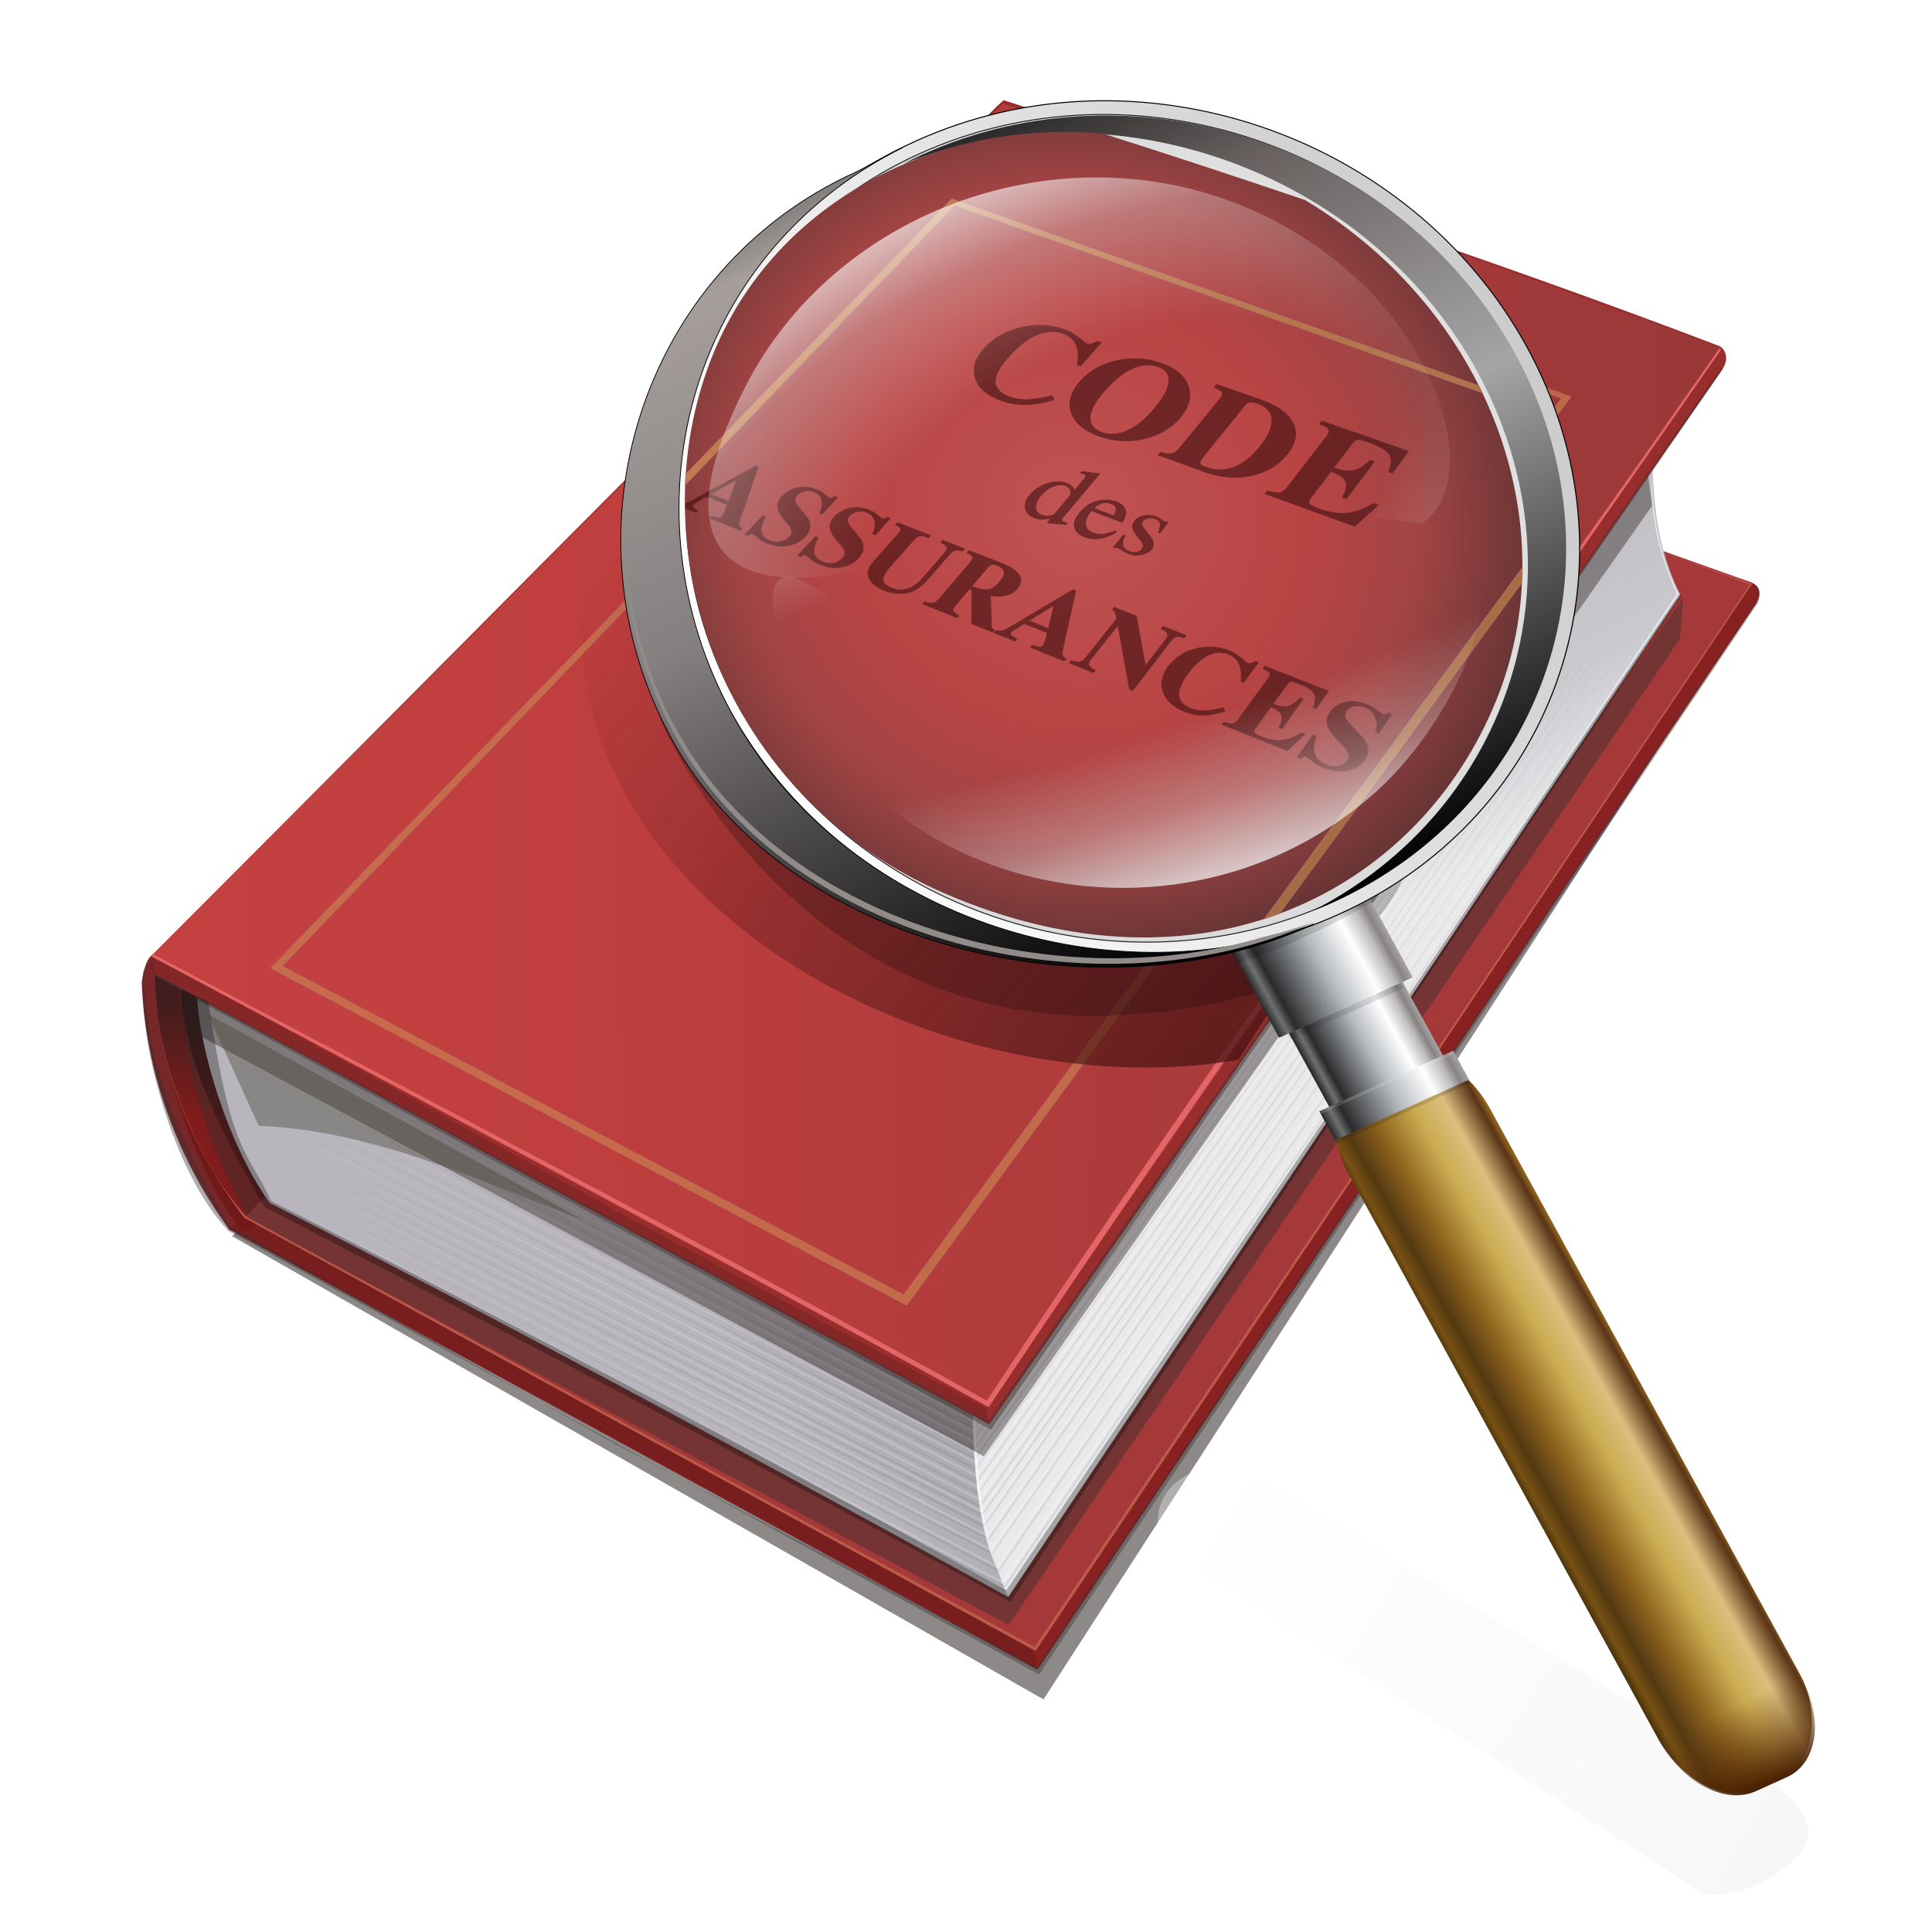 <svg xmlns:dc="http://purl.org/dc/elements/1.1/" xmlns:cc="http://creativecommons.org/ns#" xmlns:rdf="http://www.w3.org/1999/02/22-rdf-syntax-ns#" xmlns:svg="http://www.w3.org/2000/svg" xmlns="http://www.w3.org/2000/svg" xmlns:xlink="http://www.w3.org/1999/xlink" xmlns:sodipodi="http://sodipodi.sourceforge.net/DTD/sodipodi-0.dtd" xmlns:inkscape="http://www.inkscape.org/namespaces/inkscape" width="1400" height="1400" id="svg32794" inkscape:version="0.48.4 r9939" sodipodi:docname="Livre code des assurances a la loupe.svg"><title id="title4911">Code des assurances à la loupe</title><defs id="defs3"><linearGradient inkscape:collect="always" id="linearGradient5155"><stop style="stop-color:#4c1414;stop-opacity:1;" offset="0" id="stop5157"></stop><stop style="stop-color:#4c1414;stop-opacity:0;" offset="1" id="stop5159"></stop></linearGradient><linearGradient id="linearGradient5123"><stop style="stop-color:#c27c4e;stop-opacity:1;" offset="0" id="stop5125"></stop><stop style="stop-color:#a56b45;stop-opacity:1;" offset="1" id="stop5127"></stop></linearGradient><filter color-interpolation-filters="sRGB" inkscape:collect="always" id="filter8537"><feGaussianBlur inkscape:collect="always" stdDeviation="22.844" id="feGaussianBlur8539"></feGaussianBlur></filter><linearGradient id="linearGradient7942"><stop style="stop-color:#801c1c;stop-opacity:1;" offset="0" id="stop7944"></stop><stop style="stop-color:#431d1d;stop-opacity:1;" offset="1" id="stop7946"></stop></linearGradient><filter color-interpolation-filters="sRGB" inkscape:collect="always" id="filter7997"><feGaussianBlur inkscape:collect="always" stdDeviation="8.73" id="feGaussianBlur7999"></feGaussianBlur></filter><linearGradient id="linearGradient7857"><stop style="stop-color:#b8b6bc;stop-opacity:1;" offset="0" id="stop7859"></stop><stop style="stop-color:#a9a7ae;stop-opacity:1;" offset="1" id="stop7861"></stop></linearGradient><linearGradient id="linearGradient7865"><stop style="stop-color:#e9e9eb;stop-opacity:1;" offset="0" id="stop7867"></stop><stop id="stop7903" offset="0.5" style="stop-color:#cac9ce;stop-opacity:1;"></stop><stop style="stop-color:#c1c0c5;stop-opacity:1;" offset="1" id="stop7869"></stop></linearGradient><filter color-interpolation-filters="sRGB" inkscape:collect="always" id="filter7960"><feGaussianBlur inkscape:collect="always" stdDeviation="13.071" id="feGaussianBlur7962"></feGaussianBlur></filter><linearGradient id="linearGradient3972-0"><stop style="stop-color:#ce4646;stop-opacity:1" offset="0" id="stop3974-7"></stop><stop id="stop3980-8" offset="0.5" style="stop-color:#bf3e3e;stop-opacity:1;"></stop><stop style="stop-color:#983838;stop-opacity:1;" offset="1" id="stop3976-1"></stop></linearGradient><filter color-interpolation-filters="sRGB" inkscape:collect="always" id="filter4992-7-1" x="-0.155" width="1.309" y="-0.358" height="1.715"><feGaussianBlur inkscape:collect="always" stdDeviation="20.774" id="feGaussianBlur4994-9-0"></feGaussianBlur></filter><linearGradient id="linearGradient4892"><stop id="stop4894" offset="0" style="stop-color:#cccccc;stop-opacity:1;"></stop><stop id="stop4896" offset="1" style="stop-color:#ffffff;stop-opacity:1;"></stop></linearGradient><linearGradient id="linearGradient4650"><stop id="stop4652" offset="0" style="stop-color:#8c601d;stop-opacity:1;"></stop><stop style="stop-color:#593417;stop-opacity:1;" offset="0.039" id="stop4654"></stop><stop style="stop-color:#dcbf7f;stop-opacity:1;" offset="0.222" id="stop4656"></stop><stop style="stop-color:#caac52;stop-opacity:1;" offset="0.414" id="stop4658"></stop><stop style="stop-color:#8c611c;stop-opacity:1;" offset="0.673" id="stop4660"></stop><stop id="stop4662" offset="0.836" style="stop-color:#5c3e14;stop-opacity:1;"></stop><stop style="stop-color:#543910;stop-opacity:1;" offset="0.858" id="stop4664"></stop><stop id="stop4666" offset="0.95" style="stop-color:#785114;stop-opacity:1;"></stop><stop id="stop4668" offset="1" style="stop-color:#4c340c;stop-opacity:1;"></stop></linearGradient><linearGradient id="linearGradient65022"><stop id="stop65024" offset="0" style="stop-color:#262626;stop-opacity:1;"></stop><stop style="stop-color:#6e7072;stop-opacity:1;" offset="0.07" id="stop8218"></stop><stop id="stop8220" offset="0.138" style="stop-color:#292a2b;stop-opacity:1;"></stop><stop style="stop-color:#b6bbbe;stop-opacity:1;" offset="0.5" id="stop65030"></stop><stop id="stop65032" offset="0.75" style="stop-color:#ffffff;stop-opacity:1;"></stop><stop style="stop-color:#bdbbbb;stop-opacity:1;" offset="0.875" id="stop11151"></stop><stop id="stop11153" offset="0.938" style="stop-color:#878383;stop-opacity:1;"></stop><stop id="stop65026" offset="1" style="stop-color:#a8a5a5;stop-opacity:1;"></stop></linearGradient><linearGradient id="linearGradient4670"><stop id="stop4672" offset="0" style="stop-color:#451d00;stop-opacity:1;"></stop><stop id="stop4674" offset="1" style="stop-color:#6c3f13;stop-opacity:0;"></stop></linearGradient><linearGradient id="linearGradient57200"><stop id="stop57202" offset="0" style="stop-color:#cccccc;stop-opacity:1;"></stop><stop id="stop57204" offset="1" style="stop-color:#ffffff;stop-opacity:1;"></stop></linearGradient><linearGradient id="linearGradient60126"><stop id="stop60128" offset="0" style="stop-color:#ffffff;stop-opacity:1;"></stop><stop style="stop-color:#f8f8f9;stop-opacity:1;" offset="0.5" id="stop8931"></stop><stop id="stop60130" offset="1" style="stop-color:#dadada;stop-opacity:1;"></stop></linearGradient><linearGradient id="linearGradient8072"><stop style="stop-color:#292929;stop-opacity:1;" offset="0" id="stop8074"></stop><stop id="stop8080" offset="0.163" style="stop-color:#686160;stop-opacity:1;"></stop><stop id="stop8076" offset="0.502" style="stop-color:#a5a5a5;stop-opacity:1;"></stop><stop style="stop-color:#000000;stop-opacity:1;" offset="1" id="stop8078"></stop></linearGradient><linearGradient id="linearGradient63070"><stop id="stop63072" offset="0" style="stop-color:#292929;stop-opacity:1;"></stop><stop style="stop-color:#a59e9b;stop-opacity:1;" offset="0.169" id="stop63078"></stop><stop id="stop9445" offset="0.485" style="stop-color:#84807f;stop-opacity:1;"></stop><stop id="stop63074" offset="1" style="stop-color:#000000;stop-opacity:1;"></stop></linearGradient><linearGradient id="linearGradient11075"><stop style="stop-color:#ffffff;stop-opacity:0;" offset="0" id="stop11077"></stop><stop id="stop11079" offset="0.289" style="stop-color:#ffffff;stop-opacity:0;"></stop><stop id="stop11081" offset="0.5" style="stop-color:#ffffff;stop-opacity:0.276;"></stop><stop style="stop-color:#fafeff;stop-opacity:0.847;" offset="0.75" id="stop11083"></stop><stop style="stop-color:#ffffff;stop-opacity:1" offset="1" id="stop11085"></stop></linearGradient><linearGradient id="linearGradient58180"><stop id="stop58182" offset="0" style="stop-color:#ffffff;stop-opacity:0;"></stop><stop style="stop-color:#ffffff;stop-opacity:0;" offset="0.289" id="stop73845"></stop><stop style="stop-color:#ffffff;stop-opacity:0.276;" offset="0.5" id="stop72872"></stop><stop id="stop72874" offset="0.75" style="stop-color:#ffffff;stop-opacity:1"></stop><stop id="stop58184" offset="1" style="stop-color:#ffffff;stop-opacity:1"></stop></linearGradient><linearGradient id="linearGradient3972-0-1"><stop style="stop-color:#c05454;stop-opacity:1" offset="0" id="stop3974-7-3"></stop><stop id="stop3980-8-8" offset="0.5" style="stop-color:#b94444;stop-opacity:1"></stop><stop style="stop-color:#a24444;stop-opacity:1;" offset="0.75" id="stop3939"></stop><stop style="stop-color:#6a3535;stop-opacity:1;" offset="1" id="stop3976-1-4"></stop></linearGradient><filter inkscape:collect="always" id="filter5151" color-interpolation-filters="sRGB"><feGaussianBlur inkscape:collect="always" stdDeviation="13.751" id="feGaussianBlur5153"></feGaussianBlur></filter><linearGradient inkscape:collect="always" xlink:href="#linearGradient7942" id="linearGradient5253" gradientUnits="userSpaceOnUse" gradientTransform="matrix(0.993,-0.116,0.116,0.993,253.506,-151.193)" x1="-911.899" y1="-278.294" x2="-917.285" y2="-351.152"></linearGradient><linearGradient inkscape:collect="always" xlink:href="#linearGradient7857" id="linearGradient5255" gradientUnits="userSpaceOnUse" gradientTransform="matrix(0.993,-0.116,0.116,0.993,253.506,-151.193)" x1="-439.636" y1="-77.001" x2="-376.707" y2="-145.673"></linearGradient><linearGradient inkscape:collect="always" xlink:href="#linearGradient7865" id="linearGradient5257" gradientUnits="userSpaceOnUse" gradientTransform="matrix(0.993,-0.116,0.116,0.993,253.506,-151.193)" x1="75.799" y1="-664.459" x2="-22.333" y2="-800.134"></linearGradient><linearGradient inkscape:collect="always" xlink:href="#linearGradient3972-0" id="linearGradient5259" gradientUnits="userSpaceOnUse" gradientTransform="matrix(0.993,-0.116,0.116,0.993,253.506,-151.193)" x1="-1491.868" y1="-714.316" x2="88.146" y2="-911.223"></linearGradient><linearGradient inkscape:collect="always" xlink:href="#linearGradient4892" id="linearGradient5261" gradientUnits="userSpaceOnUse" gradientTransform="matrix(1.667,-0.333,0.276,1.382,1538.501,511.227)" x1="1096.917" y1="607.232" x2="456.577" y2="276.102"></linearGradient><linearGradient inkscape:collect="always" xlink:href="#linearGradient5155" id="linearGradient5263" gradientUnits="userSpaceOnUse" x1="866.404" y1="556.333" x2="414.658" y2="187.978"></linearGradient><linearGradient inkscape:collect="always" xlink:href="#linearGradient4650" id="linearGradient5265" gradientUnits="userSpaceOnUse" gradientTransform="translate(0,-0.089)" x1="760.445" y1="301.385" x2="760.745" y2="348.731"></linearGradient><linearGradient inkscape:collect="always" xlink:href="#linearGradient65022" id="linearGradient5267" gradientUnits="userSpaceOnUse" gradientTransform="matrix(0.752,0,0,0.752,478.6,107.04)" x1="191.601" y1="314.782" x2="191.601" y2="264.754"></linearGradient><linearGradient inkscape:collect="always" xlink:href="#linearGradient65022" id="linearGradient5269" gradientUnits="userSpaceOnUse" gradientTransform="matrix(0.938,0,0,0.876,415.099,71.212)" x1="191.37" y1="315.086" x2="191.37" y2="264.297"></linearGradient><linearGradient inkscape:collect="always" xlink:href="#linearGradient65022" id="linearGradient5271" gradientUnits="userSpaceOnUse" gradientTransform="matrix(0.304,0,0,0.878,581.846,70.541)" x1="191.37" y1="315.086" x2="191.37" y2="264.297"></linearGradient><linearGradient inkscape:collect="always" xlink:href="#linearGradient4670" id="linearGradient5273" gradientUnits="userSpaceOnUse" gradientTransform="translate(0,0.082)" x1="876.294" y1="324.888" x2="849.697" y2="324.888"></linearGradient><linearGradient inkscape:collect="always" xlink:href="#linearGradient57200" id="linearGradient5275" gradientUnits="userSpaceOnUse" x1="485.422" y1="235.064" x2="485.422" y2="491.882"></linearGradient><radialGradient inkscape:collect="always" xlink:href="#linearGradient60126" id="radialGradient5277" gradientUnits="userSpaceOnUse" cx="485.422" cy="363.473" fx="485.422" fy="363.473" r="128.559"></radialGradient><linearGradient inkscape:collect="always" xlink:href="#linearGradient8072" id="linearGradient5279" gradientUnits="userSpaceOnUse" gradientTransform="matrix(1.678,2.083,-2.197,1.509,2137.319,-1448.769)" x1="323.042" y1="252.337" x2="579.855" y2="252.337"></linearGradient><linearGradient inkscape:collect="always" xlink:href="#linearGradient63070" id="linearGradient5281" gradientUnits="userSpaceOnUse" gradientTransform="matrix(1.678,2.083,-2.197,1.509,2137.319,-1448.769)" x1="284.605" y1="369.981" x2="577.537" y2="361.688"></linearGradient><radialGradient inkscape:collect="always" xlink:href="#linearGradient3972-0-1" id="radialGradient5283" gradientUnits="userSpaceOnUse" gradientTransform="matrix(1.036,0.364,-0.342,0.973,124.444,341.719)" cx="-839.934" cy="193.588" fx="-839.934" fy="193.588" r="289.029"></radialGradient><linearGradient inkscape:collect="always" xlink:href="#linearGradient5123" id="linearGradient5285" gradientUnits="userSpaceOnUse" x1="-972.54" y1="75.146" x2="-640.775" y2="473.146"></linearGradient><radialGradient inkscape:collect="always" xlink:href="#linearGradient11075" id="radialGradient5287" gradientUnits="userSpaceOnUse" gradientTransform="matrix(13.2,-6.426,0.752,2.634,-3800.27,1965.758)" cx="433.174" cy="335.339" fx="433.174" fy="335.339" r="114.809"></radialGradient><radialGradient inkscape:collect="always" xlink:href="#linearGradient58180" id="radialGradient5289" gradientUnits="userSpaceOnUse" gradientTransform="matrix(5.925,-3.177,1.422,3.596,-905.505,228.748)" cx="448.864" cy="316.129" fx="448.864" fy="316.129" r="114.809"></radialGradient></defs><g inkscape:label="Layer 1" inkscape:groupmode="layer" id="layer1" transform="translate(953.552,44.146)"><g id="g8756" transform="translate(-18.727,1164.153)"><g id="g8725"><rect style="color:#000000;fill:#ffffff;fill-opacity:1;fill-rule:nonzero;stroke:none;stroke-width:0.645;marker:none;visibility:visible;display:inline;overflow:visible;enable-background:accumulate" id="rect5163" width="1400" height="1400" x="-934.825" y="-1208.299"></rect><g id="g5202" transform="matrix(1.05,0,0,1.05,-48.254,53.383)"><g transform="matrix(0.971,0.241,-0.241,0.971,-114.459,45.586)" id="g10558"><path transform="translate(-4.0000001e-6,2.4e-5)" sodipodi:nodetypes="cccc" inkscape:connector-curvature="0" id="rect3214-7-5-1-1-4-7-4-5" d="m -647.56,-245.111 410.118,-706.349 c 173.587,7.795 330.348,5.029 504.315,24.164 L -27.373,-69.813" style="color:#000000;fill:#241c1c;fill-opacity:0.518;fill-rule:nonzero;stroke:none;stroke-width:1.037;marker:none;visibility:visible;display:inline;overflow:visible;filter:url(#filter8537);enable-background:accumulate"></path><g id="g10532"><path style="color:#000000;fill:#882222;fill-opacity:1;fill-rule:nonzero;stroke:none;stroke-width:0.297;marker:none;visibility:visible;display:inline;overflow:visible;enable-background:accumulate" d="M -36.302,-88.633 -650.927,-249.141 l -4.767,-7.709 410.221,-714.818 507.494,36.596 c 4.935,1.41 7.414,5.104 5.873,12.54 l -304.195,833.899 0,0" id="rect3214-7-5-1-1-4-9" inkscape:connector-curvature="0" sodipodi:nodetypes="cccccccc"></path><path style="fill:#872d2d;fill-opacity:1;stroke:none" inkscape:connector-curvature="0" d="m -750.275,-400.034 c -1.152,-12.659 0.22,-18.503 3.03,-20.458 l 424.803,-690.233 63.747,133.595 -369.812,720.171 c -7.028,5.208 -14.674,-4.168 -22.457,7.463 -48.653,-40.153 -83.286,-95.33 -99.31,-150.537 z" id="path6539-4" sodipodi:nodetypes="ccccccc"></path><path style="fill:url(#linearGradient5253);fill-opacity:1;stroke:none" inkscape:connector-curvature="0" d="m -641.128,-249.418 c -40.648,-31.893 -86.168,-99.854 -101.78,-157.799 l -3.605,-13.069 431.438,-697.622 63.747,133.595 -370.333,718.793" id="path6539" sodipodi:nodetypes="cccccc"></path><path style="color:#000000;fill:#a53939;fill-opacity:1;fill-rule:nonzero;stroke:none;stroke-width:0.297;marker:none;visibility:visible;display:inline;overflow:visible;enable-background:accumulate" d="m -42.155,-101.279 -600.314,-158.05 422.89,-723.111 481.619,47.263 -304.195,833.899 0,0" id="rect3214-7-5-1-1-4" inkscape:connector-curvature="0" sodipodi:nodetypes="cccccc"></path><path transform="matrix(0.993,-0.116,0.116,0.993,89.734,-264.219)" sodipodi:nodetypes="ccccccccc" inkscape:connector-curvature="0" id="path7977" d="m -770.16,-224.177 -18.882,-4.199 c 5.598,48.936 29.21,104.014 65.277,149.141 L -169.191,131.555 204.017,-601.896 202.668,-630.641 -179.675,95.659 -702.48,-97.75 z" style="color:#000000;fill:#3a2e2e;fill-opacity:0.455;fill-rule:nonzero;stroke:none;stroke-width:1px;marker:none;visibility:visible;display:inline;overflow:visible;filter:url(#filter7997);enable-background:accumulate"></path><path style="color:#000000;fill:url(#linearGradient5255);fill-opacity:1;fill-rule:nonzero;stroke:none;marker:none;visibility:visible;display:inline;overflow:visible;enable-background:accumulate" inkscape:connector-curvature="0" d="m -127.77,-277.639 -588.564,-150.172 c 0.294,39.211 46.157,118.727 88.534,154.249 186.118,42.928 372.899,91.509 559.792,141.045 z" id="path6537" sodipodi:nodetypes="ccccc"></path><path style="fill:url(#linearGradient5257);fill-opacity:1;stroke:none" inkscape:connector-curvature="0" d="m 164.185,-1042.911 -291.955,765.272 c 11.349,52.735 22.473,95.427 59.762,145.122 L 215.596,-914.913 c -32.066,-37.255 -40.71,-83 -51.411,-127.998 z" id="path6543" sodipodi:nodetypes="ccccc"></path><path inkscape:connector-curvature="0" style="color:#000000;fill:#ffffff;fill-opacity:0.173;fill-rule:nonzero;stroke:none;stroke-width:1.037;marker:none;visibility:visible;display:inline;overflow:visible;enable-background:accumulate" d="m -691.318,-386.637 571.491,143.46 295.66,-744.335 -296.076,742.51 z m 1.466,6.948 571.846,143.419 295.344,-745.229 -295.925,743.031 z m 2.587,8.572 571.22,141.607 294.873,-746.94 -295.519,744.962 z m 6.759,10.157 566.349,137.624 294.74,-747.585 -295.49,745.978 z m 8.624,10.689 559.721,133.996 295.069,-748.612 -295.311,746.735 z m 3.509,8.626 559.396,134.248 293.776,-751.967 -294.678,749.839 z m 4.735,8.453 557.624,133.704 294.069,-754.837 -295.03,752.204 z m 5.502,8.592 555.255,132.665 293.846,-755.98 -294.634,754.045 z m 3.114,7.55 555.49,132.368 293.435,-758.719 -294.291,756.972 z m 2.882,6.759 555.907,132.858 292.779,-760.979 -293.769,759.126 z m 7.632,8.356 553.096,132.913 290.855,-764.614 -292.265,762.349 z m 5.617,8.08 552.366,133.651 290.761,-766.514 -292.108,764.527 z m 4.371,6.616 555.318,137.453 287.141,-769.878 -289.277,767.667 z m 6.541,9.904 554.61,137.486 282.671,-771.134 -284.328,768.675 z" id="path3597-9-4-1-0-4" sodipodi:nodetypes="cccccccccccccccccccccccccccccccccccccccccccccccccccccccccccccccccccccc"></path><path inkscape:connector-curvature="0" style="color:#000000;fill:#4a4a4a;fill-opacity:0.106;fill-rule:nonzero;stroke:none;stroke-width:1.037;marker:none;visibility:visible;display:inline;overflow:visible;enable-background:accumulate" d="m -690.022,-382.141 571.491,143.46 295.66,-744.335 -296.076,742.51 z m 1.466,6.948 571.846,143.419 295.344,-745.229 -295.925,743.031 z m 2.587,8.572 571.22,141.607 294.874,-746.94 -295.519,744.962 z m 6.759,10.157 566.349,137.624 294.74,-747.585 -295.49,745.978 z m 23.267,12.832 545.078,131.853 295.069,-748.612 -295.311,746.735 z m -11.134,6.483 559.292,133.361 293.88,-751.08 -294.678,749.839 z m 4.735,8.453 557.124,132.505 294.57,-753.638 -295.03,752.204 z m 5.502,8.592 555.255,132.665 293.846,-755.98 -294.634,754.045 z m 3.114,7.55 554.927,130.636 293.997,-756.987 -294.854,755.24 z m 2.882,6.76 555.146,130.97 293.539,-759.091 -294.217,756.842 z m 7.632,8.356 553.118,130.033 290.832,-761.734 -291.962,760.335 z m 5.617,8.08 552.075,131.168 291.052,-764.031 -291.805,762.514 z m 4.371,6.616 554.87,135.168 287.589,-767.593 -288.598,765.789 z m 6.541,9.904 555.185,134.722 282.096,-768.37 -283.294,766.756 z" id="path3597-9-4-1-0-4-8" sodipodi:nodetypes="cccccccccccccccccccccccccccccccccccccccccccccccccccccccccccccccccccccc"></path><path sodipodi:nodetypes="cccc" inkscape:connector-curvature="0" id="path7884" d="m -121.459,-253.633 c 12.086,47.877 28.31,90.278 53.56,120.729 -16.674,-24.078 -31.509,-31.758 -55.324,-119.505 z" style="color:#000000;fill:#ffffff;fill-opacity:0.718;fill-rule:nonzero;stroke:none;stroke-width:1.037;marker:none;visibility:visible;display:inline;overflow:visible;enable-background:accumulate"></path><path transform="matrix(0.993,-0.116,0.116,0.993,89.734,-264.219)" sodipodi:nodetypes="ccccccc" inkscape:connector-curvature="0" id="path7950" d="m -783.148,-255.183 c -11.952,23.978 -7.037,33.398 9.8,54.758 L -201.004,18.416 173.445,-690.745 161.303,-735.031 -222.269,-58.602 z" style="fill:#3a2e2e;fill-opacity:0.455;stroke:none;filter:url(#filter7960)"></path><path style="color:#000000;fill:#972d2d;fill-opacity:1;fill-rule:nonzero;stroke:none;stroke-width:0.297;marker:none;visibility:visible;display:inline;overflow:visible;enable-background:accumulate" d="m -109.291,-244.833 -633.616,-162.384 -4.29,-13.482 424.011,-708.125 3.421,-5.036 c 173.214,12.005 346.486,24.5 520.787,45.783 6.175,2.929 6.994,9.063 5.362,14.333 l -315.675,828.911 0,0" id="rect3214-7-5-1-1-4-7" inkscape:connector-curvature="0" sodipodi:nodetypes="ccccccccc"></path><path sodipodi:nodetypes="cccccccccc" inkscape:connector-curvature="0" id="path7917" d="m -747.093,-419.704 c 210.629,56.09 420.784,113.23 633.587,164.503 l 3.345,9.016 -633.455,-161.213 c 34.244,97.358 67.353,116.97 101.627,146.854 l 600.159,156.979 5.216,14.136 -614.793,-160.349 c -48.81,-47.975 -86.662,-91.254 -99.911,-158.243 z" style="color:#000000;fill:#270707;fill-opacity:0.153;fill-rule:nonzero;stroke:none;stroke-width:1px;marker:none;visibility:visible;display:inline;overflow:visible;enable-background:accumulate"></path><path style="color:#000000;fill:url(#linearGradient5259);fill-opacity:1;fill-rule:nonzero;stroke:none;stroke-width:1.037;marker:none;visibility:visible;display:inline;overflow:visible;enable-background:accumulate" d="m -113.875,-258.248 -634.473,-161.013 428.689,-712.063 c 173.587,7.795 347.491,25.029 521.458,44.164 l -315.675,828.911 0,0" id="rect3214-7-5-1-1-4-7-4" inkscape:connector-curvature="0" sodipodi:nodetypes="cccccc"></path><path d="m -297.329,-1069.205 c 0,0 406.666,39.541 406.666,39.541 0,0 -293.74,718.785 -293.74,718.785 0,0 -481.86,-120.105 -481.86,-120.105 0,0 368.935,-638.221 368.935,-638.221 0,0 0,0 0,0 m 2.525,3.267 c 0,0 -364.026,631.66 -364.026,631.66 0,0 470.612,116.756 470.612,116.756 0,0 291.361,-709.472 291.361,-709.472 0,0 -397.947,-38.944 -397.947,-38.944 0,0 0,0 0,0" style="color:#000000;fill:#ca8050;fill-opacity:0.682;fill-rule:nonzero;stroke:#ae7070;stroke-width:0.33;stroke-linecap:butt;stroke-linejoin:miter;stroke-miterlimit:4;stroke-opacity:1;stroke-dasharray:none;stroke-dashoffset:0;marker:none;visibility:visible;display:inline;overflow:visible;enable-background:accumulate" id="rect4118-6" inkscape:connector-curvature="0"></path><path sodipodi:nodetypes="ccccccc" inkscape:connector-curvature="0" id="path7723" d="m -747.074,-420.746 c 210.62,52.585 421.03,103.377 632.163,160.343 97.111,-275.538 210.248,-551.349 315.882,-827.033 l 0.917,1.69 c -105.156,276.5 -215.244,553.579 -314.527,829.391 -215.098,-58.085 -424.455,-109.427 -635.42,-162.649 z" style="color:#000000;fill:#e36565;fill-opacity:1;fill-rule:nonzero;stroke:none;stroke-width:1px;marker:none;visibility:visible;display:inline;overflow:visible;enable-background:accumulate"></path><path sodipodi:nodetypes="ccccccc" inkscape:connector-curvature="0" id="path7723-1" d="m -743.088,-407.983 632.362,160.955 315.882,-827.033 0.917,1.69 -313.296,830.685 -634.865,-163.898 z" style="color:#000000;fill:#363030;fill-opacity:0.4;fill-rule:nonzero;stroke:none;stroke-width:1px;marker:none;visibility:visible;display:inline;overflow:visible;enable-background:accumulate"></path><path sodipodi:nodetypes="ccccccccc" inkscape:connector-curvature="0" id="path7813" d="m -65.732,-129.598 c -188.727,-49.697 -376.993,-95.464 -565.171,-140.483 -35.317,-37.135 -78.917,-82.843 -91.399,-132.086 l 19.961,4.171 c 40.517,98.794 50.442,92.27 75.173,122.9 185.62,43.186 371.23,87.632 556.792,138.414 l 285.28,-778.943 1.844,0.547 z" style="opacity:0.292;color:#000000;fill:#000000;fill-opacity:1;fill-rule:nonzero;stroke:none;stroke-width:1.037;marker:none;visibility:visible;display:inline;overflow:visible;enable-background:accumulate"></path><path sodipodi:nodetypes="ccccccccc" inkscape:connector-curvature="0" id="path7723-0" d="m -42,-103.538 302.35,-830.134 -61.591,-6.716 62.77,6.038 -302.185,833.444 -602.074,-158.725 c -65.798,-53.827 -90.193,-111.26 -98.809,-143.666 12.591,49.586 54.195,110.643 100.132,142.816 z" style="color:#000000;fill:#bc5a48;fill-opacity:1;fill-rule:nonzero;stroke:none;stroke-width:1px;marker:none;visibility:visible;display:inline;overflow:visible;enable-background:accumulate"></path><path sodipodi:nodetypes="cccccccccc" inkscape:connector-curvature="0" id="path7723-1-1" d="m -651.201,-251.803 285.56,79.768 328.209,81.626 L 267.663,-923.781 c 1.15,-6.188 -1.109,-9.439 -5.183,-11.125 6.094,1.661 7.066,6.615 6.1,12.815 L -34.544,-85.713 -650.744,-247.901 c -49.296,-31.463 -93.326,-115.374 -100.233,-160.714 14.64,50.114 35.021,90.81 99.776,156.812 z" style="color:#000000;fill:#363030;fill-opacity:0.4;fill-rule:nonzero;stroke:none;stroke-width:1px;marker:none;visibility:visible;display:inline;overflow:visible;enable-background:accumulate"></path><path sodipodi:nodetypes="ccccc" inkscape:connector-curvature="0" id="path8012" d="m 176.069,-991.564 c 7.552,29.034 20.238,55.975 38.065,76.266 l -89.356,242.406 88.292,-242.281 c -19.03,-23.747 -31.269,-48.928 -37,-76.391 z" style="color:#000000;fill:#ffffff;fill-opacity:0.718;fill-rule:nonzero;stroke:none;stroke-width:1.037;marker:none;visibility:visible;display:inline;overflow:visible;enable-background:accumulate"></path><path sodipodi:nodetypes="cccc" transform="translate(-686.771,246.506)" inkscape:connector-curvature="0" id="path8623" d="m 272.31,-560.639 -286.135,-75.566 52.468,66.276 c 77.889,-15.99 155.778,0.09 233.666,9.289 z" style="color:#000000;fill:#484537;fill-opacity:0.412;fill-rule:nonzero;stroke:none;stroke-width:1px;marker:none;visibility:visible;display:inline;overflow:visible;filter:url(#filter4992-7-1);enable-background:accumulate"></path></g></g><g id="g3589" transform="matrix(0.845,0.151,-0.151,0.845,-1935.922,-1139.529)"><path style="opacity:0.33;color:#000000;fill:url(#linearGradient5261);fill-opacity:1;fill-rule:nonzero;stroke:none;stroke-width:0.485;marker:none;visibility:visible;display:inline;overflow:visible;enable-background:accumulate" d="m 2928.901,909.855 c -6.517,23.554 -47.995,56.127 -75.601,52.34 L 2409.37,777.215 c -27.606,-3.788 -44.584,-25.8 -38.067,-49.353 6.516,-23.554 33.987,-39.467 61.593,-35.679 l 440.604,168.311 c 27.606,3.788 61.918,25.807 55.401,49.361 z" id="rect4096" sodipodi:nodetypes="cccsccc" inkscape:connector-curvature="0" inkscape:transform-center-x="-25.714286" inkscape:transform-center-y="-71.428571"></path><path sodipodi:nodetypes="scccss" inkscape:connector-curvature="0" id="path4074" transform="matrix(1.147,-0.204,0.204,1.147,1416.896,-298.82)" d="M 576.87,126.697 C 456.171,127.076 298.901,247.267 256.517,351.734 204.745,587.557 491.842,744.532 704.375,707.25 L 926.469,361.812 C 901.609,282.117 837.509,212.365 743.281,178.656 706.13,165.366 613.819,126.581 576.87,126.697 z" style="opacity:0.903;color:#000000;fill:url(#linearGradient5263);fill-opacity:1;fill-rule:nonzero;stroke:none;stroke-width:0.645;marker:none;visibility:visible;display:inline;overflow:visible;filter:url(#filter5151);enable-background:accumulate"></path><path style="fill:#000000;fill-opacity:0.22;stroke:none" d="m 1862.999,180.793 c 0,0 149.739,231.968 410.374,168.428 260.635,-63.54 198.63,-224.668 198.63,-224.668 z" id="path4022" inkscape:connector-curvature="0" sodipodi:nodetypes="cscc"></path><g id="g71860" transform="matrix(1.678,2.083,-2.197,1.509,2137.319,-1448.769)"><rect rx="25.999" ry="18.366" y="301.461" x="629.501" height="47.017" width="245.903" id="rect66011" style="fill:url(#linearGradient5265);fill-opacity:1;fill-rule:nonzero;stroke:none;stroke-width:0.329;marker:none;visibility:visible;display:inline;overflow:visible;enable-background:accumulate"></rect><rect y="306.21" x="609.387" height="37.635" width="26.701" id="rect65034" style="fill:url(#linearGradient5267);fill-opacity:1;fill-rule:nonzero;stroke:none;stroke-width:0.226;marker:none;visibility:visible;display:inline;overflow:visible;enable-background:accumulate"></rect><rect y="302.856" x="579.39" height="44.227" width="30.566" id="rect64051" style="fill:url(#linearGradient5269);fill-opacity:1;fill-rule:nonzero;stroke:none;stroke-width:0.272;marker:none;visibility:visible;display:inline;overflow:visible;enable-background:accumulate"></rect><rect y="302.798" x="635.15" height="44.343" width="9.917" id="rect66007" style="fill:url(#linearGradient5271);fill-opacity:1;fill-rule:nonzero;stroke:none;stroke-width:0.155;marker:none;visibility:visible;display:inline;overflow:visible;enable-background:accumulate"></rect><path id="rect67967" d="m 844.161,301.454 0,47.031 5.969,0 c 14.403,0 26,-8.2 26,-18.375 l 0,-10.281 c 0,-10.175 -11.597,-18.375 -26,-18.375 l -5.969,0 z" style="fill:url(#linearGradient5273);fill-opacity:1;fill-rule:nonzero;stroke:none;stroke-width:0.329;marker:none;visibility:visible;display:inline;overflow:visible;enable-background:accumulate" inkscape:connector-curvature="0"></path></g><path style="opacity:0.136;fill:#000000;fill-opacity:1;fill-rule:nonzero;stroke:none;stroke-width:0.3;marker:none;visibility:visible;display:inline;overflow:visible;enable-background:accumulate" d="m 2344.782,279.762 97.523,-66.978 10.087,12.524 c -27.462,23.074 -58.175,45.666 -97.523,66.978 l -10.087,-12.524 z" id="rect10168" sodipodi:nodetypes="ccccc" inkscape:connector-curvature="0"></path><path sodipodi:type="arc" style="fill:url(#linearGradient5275);fill-opacity:1;fill-rule:nonzero;stroke:#000000;stroke-width:0.3;stroke-linecap:round;stroke-linejoin:miter;stroke-miterlimit:4;stroke-opacity:1;stroke-dasharray:none;stroke-dashoffset:0;marker:none;visibility:visible;display:inline;overflow:visible;enable-background:accumulate" id="path55260" sodipodi:cx="485.42197" sodipodi:cy="363.47299" sodipodi:rx="128.40936" sodipodi:ry="128.40936" d="m 613.831,363.473 c 0,70.919 -57.491,128.409 -128.409,128.409 -70.919,0 -128.409,-57.491 -128.409,-128.409 0,-70.919 57.491,-128.409 128.409,-128.409 70.919,0 128.409,57.491 128.409,128.409 z" transform="matrix(1.731,2.149,-2.261,1.553,2187.812,-1644.549)"></path><path sodipodi:type="arc" style="fill:url(#radialGradient5277);fill-opacity:1;fill-rule:nonzero;stroke:#202020;stroke-width:0.3;stroke-linecap:round;stroke-linejoin:miter;stroke-miterlimit:4;stroke-opacity:1;stroke-dasharray:none;stroke-dashoffset:0;marker:none;visibility:visible;display:inline;overflow:visible;enable-background:accumulate" id="path51372" sodipodi:cx="485.42197" sodipodi:cy="363.47299" sodipodi:rx="128.40936" sodipodi:ry="128.40936" d="m 613.831,363.473 c 0,70.919 -57.491,128.409 -128.409,128.409 -70.919,0 -128.409,-57.491 -128.409,-128.409 0,-70.919 57.491,-128.409 128.409,-128.409 70.919,0 128.409,57.491 128.409,128.409 z" transform="matrix(1.678,2.083,-2.197,1.509,2188.139,-1595.468)"></path><path style="fill:url(#linearGradient5279);fill-opacity:1;fill-rule:nonzero;stroke:none;stroke-width:0.3;marker:none;visibility:visible;display:inline;overflow:visible;enable-background:accumulate" d="m 2488.446,-229.12 c -118.936,-147.676 -341.834,-180.731 -497.554,-73.784 -4.658,3.199 -9.174,6.476 -13.606,9.85 154.807,-95.59 367.995,-60.208 483.355,83.029 115.361,143.237 89.804,340.999 -53.875,450.406 4.773,-2.949 9.609,-5.829 14.268,-9.029 155.72,-106.947 186.348,-312.797 67.412,-460.473 z" id="path52343" sodipodi:nodetypes="cscscsc" inkscape:connector-curvature="0"></path><path style="fill:url(#linearGradient5281);fill-opacity:1;fill-rule:nonzero;stroke:#000000;stroke-width:0.642;stroke-linecap:round;stroke-linejoin:miter;stroke-miterlimit:4;stroke-opacity:1;stroke-dasharray:none;stroke-dashoffset:0;marker:none;visibility:visible;display:inline;overflow:visible;enable-background:accumulate" d="m 1974.188,-305.681 c -6.603,3.914 -27.157,21.688 -33.544,26.074 -155.72,106.947 -184.955,326.174 -65.219,474.844 119.736,148.67 376.506,163.712 532.227,56.766 6.386,-4.386 -4.012,3.392 1.947,-1.322 -154.397,91.561 -375.404,58.384 -490.24,-84.201 -114.836,-142.587 -102.493,-354.905 54.829,-472.16 z" id="path54286" sodipodi:nodetypes="cssscsc" inkscape:connector-curvature="0"></path><rect style="opacity:0.136;fill:#1a1a1a;fill-opacity:1;fill-rule:nonzero;stroke:none;stroke-width:0.3;marker:none;visibility:visible;display:inline;overflow:visible;enable-background:accumulate" id="rect8222" width="100.649" height="4.811" x="1664.232" y="1647.571" transform="matrix(0.824,-0.566,0.627,0.779,0,0)"></rect><rect style="opacity:0.136;fill:#ffffff;fill-opacity:1;fill-rule:nonzero;stroke:none;stroke-width:0.3;marker:none;visibility:visible;display:inline;overflow:visible;enable-background:accumulate" id="rect9197" width="118.072" height="2.474" x="1655.595" y="1714.838" transform="matrix(0.824,-0.566,0.627,0.779,0,0)"></rect><path style="opacity:0.136;fill:#000000;fill-opacity:1;fill-rule:nonzero;stroke:none;stroke-width:0.3;marker:none;visibility:visible;display:inline;overflow:visible;enable-background:accumulate" d="m 2457.48,418.488 c 0.366,0.929 0.731,1.863 1.136,2.793 l 97.968,-67.283 c -0.848,-0.626 -1.711,-1.218 -2.569,-1.808 l -96.534,66.299 z" id="rect10173" inkscape:connector-curvature="0"></path><g transform="translate(1809.598,-186.432)" id="g4343"><path inkscape:connector-curvature="0" style="color:#000000;fill:url(#radialGradient5283);fill-opacity:1;fill-rule:nonzero;stroke:none;stroke-width:1.037;marker:none;visibility:visible;display:inline;overflow:visible;enable-background:accumulate" d="m -820.188,-39.625 c -107.809,0.413 -204.09,59.045 -242.406,154.438 -53.309,132.72 6.806,304.471 159.875,370.875 178.358,77.375 328.16,-1.311 381.469,-134.031 C -472.491,230.263 -527.357,83.025 -653.875,7.219 -700.246,-8.441 -746.685,-23.752 -793.25,-38.5 c -9.033,-0.772 -18.036,-1.159 -26.938,-1.125 z" transform="matrix(1.147,-0.204,0.204,1.147,1239.108,-276.402)" id="rect3214-7-5-1-1-4-7-4-3"></path><path inkscape:connector-curvature="0" style="color:#000000;fill:url(#linearGradient5285);fill-opacity:1;fill-rule:nonzero;stroke:#ae7070;stroke-width:0.399;stroke-linecap:butt;stroke-linejoin:miter;stroke-miterlimit:4;stroke-opacity:1;stroke-dasharray:none;stroke-dashoffset:0;marker:none;visibility:visible;display:inline;overflow:visible;enable-background:accumulate" d="m -897.625,6.531 -183.406,190.156 c -0.167,2.528 -0.308,5.059 -0.406,7.594 L -895.625,11.125 -531.281,140.312 c -0.802,-1.677 -1.633,-3.335 -2.469,-5 L -897.625,6.531 z m 394.031,254.25 L -681.562,503.375 c 3.592,-1.16 7.146,-2.381 10.656,-3.688 l 167,-228.5 c 0.16,-3.457 0.294,-6.944 0.312,-10.406 z" transform="matrix(1.147,-0.204,0.204,1.147,1239.108,-276.402)" id="rect4118-6-7"></path><path style="color:#000000;fill:#2d0707;fill-opacity:0.533;fill-rule:nonzero;stroke:#6d2727;stroke-width:0.677;stroke-linecap:butt;stroke-linejoin:miter;stroke-miterlimit:4;stroke-opacity:1;stroke-dasharray:none;stroke-dashoffset:0;marker:none;visibility:visible;display:inline;overflow:visible;enable-background:accumulate" d="m 298.934,1.916 c -4.975,0.847 -9.955,2.353 -14.937,4.471 -11.409,4.849 -20.003,11.833 -25.9,21.096 -5.94,9.331 -7.074,17.719 -3.284,25.108 3.819,7.447 11.728,12.215 23.741,14.301 8.482,1.472 17.144,0.938 25.896,-1.64 3.578,-1.046 8.808,-3.154 15.742,-6.315 l -2.006,-2.903 c -6.035,2.687 -11.867,4.754 -17.499,6.203 -5.515,1.4 -10.987,1.601 -16.431,0.662 -3.959,-0.683 -7.189,-2.045 -9.665,-4.124 -2.393,-2.061 -3.575,-4.444 -3.608,-7.117 -0.45,-5.256 2.167,-12.424 7.862,-21.495 5.881,-9.368 12.143,-16.159 18.755,-20.425 6.596,-4.256 13.301,-5.83 20.171,-4.73 10.801,1.729 16.123,9.317 15.877,22.861 l 2.776,0.462 12.832,-21.247 -3.103,-0.51 c -1.719,1.436 -3.132,2.411 -4.269,2.887 -1.137,0.477 -2.276,0.63 -3.356,0.457 -0.848,-0.136 -2.185,-0.765 -3.978,-1.842 -1.791,-1.076 -4.136,-2.232 -7.071,-3.488 -2.817,-1.301 -5.915,-2.214 -9.352,-2.762 -6.383,-1.018 -12.795,-0.998 -19.191,0.091 z m 78.409,13.236 c -4.419,0.85 -8.765,2.164 -13.079,3.962 -11.522,4.803 -20.154,11.98 -25.923,21.561 -5.813,9.653 -6.684,18.251 -2.594,25.8 4.202,7.622 12.526,12.509 25.013,14.676 12.387,2.15 24.462,0.793 36.111,-4.171 11.746,-5.006 20.358,-12.429 25.91,-22.232 5.475,-9.667 6.008,-18.271 1.636,-25.807 -4.338,-7.476 -12.512,-12.177 -24.519,-14.091 -7.666,-1.222 -15.191,-1.116 -22.555,0.301 z m 11.751,2.901 c 2.992,-0.602 6.005,-0.679 9.037,-0.194 6.476,1.037 9.966,4.468 10.487,10.321 0.524,5.885 -1.982,13.689 -7.588,23.43 -5.575,9.689 -11.674,16.834 -18.268,21.366 -6.574,4.48 -13.31,6.116 -20.134,4.937 -6.966,-1.204 -10.743,-4.673 -11.417,-10.367 -0.591,-5.65 1.937,-13.183 7.551,-22.644 5.901,-9.946 12.172,-17.217 18.859,-21.825 3.796,-2.578 7.625,-4.249 11.472,-5.022 z m 57.715,5.692 -1.4,2.482 c 3.641,0.853 5.911,1.849 6.796,2.934 0.967,1.1 0.868,2.694 -0.313,4.804 l -26.171,46.801 c -2.347,4.194 -6.924,5.728 -13.668,4.634 l -1.378,2.407 38.942,6.736 c 13.478,2.334 26.03,1.131 37.654,-3.666 11.606,-4.79 20.092,-12.271 25.427,-22.359 5.225,-9.882 5.126,-18.25 -0.198,-25.161 -5.169,-6.909 -14.764,-11.472 -28.811,-13.716 l -36.879,-5.898 z m 29.086,9.095 c 1.508,-0.365 3.489,-0.337 5.891,0.048 3.752,0.602 6.723,1.734 8.906,3.444 2.303,1.664 3.771,3.609 4.442,5.835 0.789,2.181 1.023,4.714 0.745,7.557 -0.278,2.85 -0.916,5.649 -1.941,8.39 -0.993,2.684 -2.244,5.448 -3.795,8.331 -10.251,19.057 -23.786,27.259 -40.408,24.392 -2.733,-0.471 -4.354,-1.184 -4.917,-2.136 -0.562,-0.95 -0.302,-2.483 0.877,-4.621 L 472.713,35.073 c 0.618,-1.121 1.673,-1.868 3.181,-2.233 z m 59.336,5.048 -1.319,2.539 c 4.26,0.819 6.864,1.802 7.869,2.991 1.006,1.191 0.913,2.999 -0.346,5.413 l -24.455,46.885 c -1.342,2.573 -2.993,4.193 -4.884,4.804 -1.806,0.626 -5.164,0.752 -10.062,0.412 l -1.297,2.464 75.326,13.041 15.617,-19.936 -3.839,-0.662 c -3.028,2.515 -5.842,4.561 -8.328,6.163 -2.455,1.536 -5.402,2.99 -8.899,4.351 -3.412,1.376 -7.27,2.15 -11.594,2.351 -4.235,0.215 -8.978,-0.097 -14.138,-0.987 -4.035,-0.696 -6.623,-1.546 -7.789,-2.545 -1.046,-1.049 -0.989,-2.678 0.101,-4.802 L 549.528,76.34 c 6.883,1.146 11.245,3.137 13.07,5.927 1.949,2.746 1.838,7.002 -0.29,12.88 l 3.402,0.598 16.711,-33.279 -3.356,-0.536 c -3.744,5.41 -7.651,8.941 -11.719,10.594 -4.038,1.589 -9.432,1.81 -16.191,0.619 l 11.522,-22.431 c 0.949,-1.85 2.093,-2.994 3.397,-3.405 1.388,-0.397 3.694,-0.32 6.983,0.208 10.315,1.654 16.996,3.911 19.985,6.749 3.031,2.783 3.756,7.536 2.158,14.286 l 3.178,0.532 9.69,-19.588 -72.838,-11.607 z M 93.522,153.465 51.2,187.199 c -3.623,2.91 -6.2,4.749 -7.704,5.484 -0.084,0.041 -0.176,0.079 -0.263,0.118 l 0.907,4.091 8.653,1.824 1.179,-1.734 c -2.254,-0.629 -3.774,-1.272 -4.484,-1.894 -0.657,-0.61 -0.676,-1.373 -0.055,-2.294 0.559,-0.828 2.768,-2.749 6.616,-5.822 l 2.87,-2.39 17.512,3.611 c -0.633,5.164 -1.481,8.52 -2.496,10.049 -1.017,1.531 -2.77,2.031 -5.322,1.551 -0.105,-0.019 -0.315,-0.027 -0.608,-0.033 -0.21,-0.044 -0.532,-0.102 -0.982,-0.144 -0.398,-0.03 -0.736,-0.065 -1.051,-0.132 l -1.145,1.728 25.544,5.332 1.145,-1.728 -0.184,-0.038 c -1.59,-0.332 -2.542,-1.192 -2.834,-2.578 -0.239,-1.373 0.068,-4.303 0.835,-8.831 l 6.322,-39.471 -2.133,-0.435 z m 258.884,-41.658 -0.659,1.074 c 0.468,0.035 1.082,0.132 1.856,0.272 1.549,0.279 2.453,0.649 2.692,1.186 0.239,0.537 -0.024,1.523 -0.827,2.912 l -6.093,10.548 c -1.653,-2.449 -4.016,-3.976 -7.118,-4.543 -4.756,-0.868 -9.813,0.088 -15.156,2.844 -5.323,2.715 -9.377,6.448 -12.205,11.248 -2.543,4.316 -3.205,8.117 -1.936,11.402 1.273,3.296 4.203,5.402 8.772,6.268 4.466,0.846 8.921,-0.021 13.392,-2.6 l -2.577,4.428 0.227,0.278 14.48,-1.271 0.675,-1.183 c -1.065,-0.098 -1.694,-0.182 -1.918,-0.225 -1.573,-0.296 -2.469,-0.727 -2.682,-1.329 -0.213,-0.602 0.114,-1.694 1.041,-3.304 l 22.18,-38.577 -0.249,-0.204 c -3.291,0.297 -7.914,0.57 -13.895,0.776 z m -272.033,55.166 -3.201,18.219 -15.264,-3.126 18.465,-15.093 z M 336.78,125.33 c 1.621,-0.355 3.222,-0.4 4.8,-0.112 2.161,0.395 3.694,1.438 4.629,3.108 0.937,1.673 0.88,3.395 -0.142,5.164 l -9.097,15.761 c -0.478,0.827 -1.726,1.599 -3.765,2.337 -1.957,0.702 -4.053,0.848 -6.23,0.437 -3.457,-0.652 -5.495,-2.475 -6.135,-5.391 -0.557,-2.943 0.395,-6.498 2.845,-10.678 2.23,-3.804 4.948,-6.661 8.174,-8.616 1.652,-0.994 3.3,-1.656 4.922,-2.012 z m -201.499,37.947 c -1.866,0.282 -3.679,0.78 -5.444,1.467 -4.657,1.844 -8.42,4.902 -11.253,9.236 -1.973,3.019 -2.636,5.906 -1.967,8.643 0.7,2.698 2.748,5.508 6.187,8.465 l 4.036,3.356 c 2.571,2.109 4.049,3.896 4.5,5.364 0.482,1.423 0.176,3.093 -1.028,4.967 -1.537,2.394 -3.717,4.117 -6.48,5.195 -2.734,1.032 -5.65,1.218 -8.758,0.569 -5.295,-1.106 -8.121,-4.055 -8.479,-8.8 -0.129,-2.302 0.512,-5.475 1.911,-9.554 l -2.317,-0.473 -11.333,17.33 2.351,0.467 c 1.466,-1.505 2.748,-2.113 3.919,-1.868 0.266,0.056 1.647,0.786 4.115,2.208 2.525,1.436 5.181,2.441 8.018,3.035 5.954,1.247 11.655,0.914 17.069,-1.059 5.496,-2.008 9.636,-5.249 12.452,-9.662 1.673,-2.622 2.415,-5.239 2.239,-7.912 -0.145,-2.713 -1.123,-4.916 -2.948,-6.597 l -8.487,-7.452 c -2.324,-1.976 -3.694,-3.632 -4.146,-4.966 -0.451,-1.332 -0.161,-2.806 0.908,-4.45 1.393,-2.143 3.283,-3.677 5.667,-4.59 2.383,-0.912 4.978,-1.11 7.731,-0.563 3.605,0.716 6.004,2.707 7.225,5.941 0.561,1.559 0.859,2.972 0.84,4.315 0.035,1.355 -0.284,3.228 -0.952,5.592 l 2.133,0.435 9.502,-14.877 -2.311,-0.439 c -0.822,0.815 -1.515,1.332 -2.093,1.578 -0.578,0.246 -1.193,0.297 -1.885,0.159 -0.479,-0.095 -1.854,-0.75 -4.043,-2.008 -2.104,-1.29 -4.465,-2.211 -7.115,-2.736 -3.405,-0.674 -6.656,-0.783 -9.766,-0.314 z m 239.49,-32.176 c -1.881,0.414 -3.781,1.023 -5.726,1.871 -5.136,2.274 -9.246,6.12 -12.334,11.519 -2.706,4.73 -3.411,8.738 -2.204,12.087 1.294,3.325 4.349,5.477 9.221,6.4 8.405,1.593 16.574,-1.174 24.502,-8.267 l -0.874,-0.73 c -3.583,2.25 -6.736,3.746 -9.408,4.477 -2.672,0.731 -5.32,0.828 -7.986,0.325 -4.929,-0.929 -7.461,-3.573 -7.518,-7.98 -0.173,-2.326 0.789,-5.512 2.835,-9.542 l 26.204,4.86 c 0.863,-2.33 1.353,-4.155 1.51,-5.443 0.183,-1.332 0.043,-2.634 -0.417,-3.93 -1.139,-3.08 -4.053,-5.053 -8.67,-5.896 -2.951,-0.538 -5.999,-0.443 -9.134,0.247 z m 0.721,1.856 c 1.456,-0.294 2.985,-0.324 4.565,-0.034 2.588,0.474 4.137,1.423 4.677,2.781 0.567,1.314 0.336,3.503 -0.774,6.588 l -17.186,-3.173 c 2.614,-3.468 5.515,-5.515 8.718,-6.161 z M 179.585,172.069 c -1.887,0.283 -3.736,0.785 -5.513,1.479 -4.687,1.864 -8.441,4.986 -11.228,9.373 -1.942,3.056 -2.538,5.982 -1.805,8.756 0.764,2.735 2.939,5.554 6.486,8.553 l 4.117,3.412 c 2.65,2.14 4.244,3.977 4.731,5.464 0.517,1.442 0.162,3.103 -1.022,5.002 -1.512,2.425 -3.652,4.168 -6.434,5.258 -2.753,1.043 -5.736,1.221 -8.901,0.559 -5.393,-1.127 -8.287,-4.086 -8.744,-8.895 -0.177,-2.333 0.404,-5.57 1.743,-9.702 l -2.351,-0.467 -11.153,17.546 2.351,0.467 c 1.458,-1.523 2.789,-2.164 3.982,-1.915 0.271,0.057 1.659,0.786 4.189,2.23 2.59,1.458 5.318,2.502 8.209,3.108 6.064,1.27 11.869,0.961 17.322,-1.033 5.535,-2.029 9.665,-5.296 12.434,-9.765 1.645,-2.656 2.377,-5.329 2.146,-8.037 -0.202,-2.749 -1.26,-4.999 -3.144,-6.704 l -8.786,-7.541 c -2.396,-2.004 -3.817,-3.693 -4.301,-5.045 -0.484,-1.35 -0.225,-2.842 0.827,-4.506 1.37,-2.17 3.261,-3.701 5.661,-4.624 2.398,-0.922 4.996,-1.132 7.8,-0.576 3.671,0.729 6.146,2.73 7.45,6.007 0.601,1.58 0.919,3.045 0.927,4.406 0.062,1.373 -0.206,3.248 -0.837,5.642 l 2.242,0.451 9.328,-15.059 -2.386,-0.461 c -0.817,0.824 -1.506,1.364 -2.087,1.612 -0.581,0.251 -1.255,0.277 -1.96,0.137 -0.488,-0.097 -1.838,-0.76 -4.084,-2.036 -2.16,-1.309 -4.601,-2.24 -7.299,-2.774 -3.467,-0.687 -6.764,-0.796 -9.909,-0.324 z m 230.581,-34.84 c -0.779,0.179 -1.559,0.441 -2.315,0.732 -3.025,1.164 -5.225,3.011 -6.631,5.541 -1.05,1.889 -1.26,3.749 -0.568,5.559 0.693,1.813 2.398,3.874 5.078,6.218 l 3.752,3.158 c 2.192,2.006 2.719,4.091 1.539,6.246 -0.822,1.501 -2.144,2.608 -3.984,3.297 -1.757,0.654 -3.741,0.761 -5.927,0.348 -1.552,-0.294 -2.81,-0.809 -3.814,-1.517 -0.946,-0.696 -1.654,-1.356 -2.031,-2.048 -0.351,-0.738 -0.53,-1.646 -0.559,-2.735 -0.03,-1.088 -0.002,-1.928 0.08,-2.53 0.164,-0.638 0.395,-1.466 0.626,-2.451 0.072,-0.243 0.122,-0.442 0.142,-0.592 l -1.241,-0.204 -6.066,10.898 0.954,0.184 c 0.801,-0.418 1.626,-0.535 2.485,-0.372 0.688,0.13 2.168,0.622 4.37,1.453 2.179,0.88 3.904,1.44 5.227,1.69 3.339,0.633 6.688,0.276 10.089,-1.055 3.399,-1.33 5.807,-3.256 7.162,-5.742 0.919,-1.686 1.144,-3.252 0.681,-4.728 -0.437,-1.521 -1.601,-3.168 -3.497,-4.905 l -6.706,-6.211 c -1.975,-1.434 -2.409,-3.224 -1.236,-5.343 0.764,-1.38 2.033,-2.382 3.711,-3.036 1.735,-0.643 3.546,-0.801 5.484,-0.446 2.453,0.449 4.067,1.458 4.789,3.009 0.723,1.553 0.669,3.987 -0.078,7.314 l 1.316,0.226 4.854,-9.548 -0.989,-0.178 c -0.964,0.381 -1.52,0.566 -1.749,0.525 -0.343,-0.063 -1.14,-0.446 -2.399,-1.132 -1.233,-0.731 -2.975,-1.325 -5.199,-1.731 -2.563,-0.468 -5.015,-0.432 -7.352,0.106 z m -196.296,41.095 -1.155,1.871 c 2.721,0.749 4.199,1.605 4.531,2.559 0.362,0.908 -0.235,2.588 -1.755,5.062 l -14.497,23.635 c -2.165,3.522 -3.361,6.395 -3.63,8.656 -0.241,2.218 0.432,4.365 2.006,6.482 2.542,3.41 6.877,5.767 13.06,7.062 6.534,1.369 12.61,1.058 18.252,-0.986 5.695,-2.031 10.718,-6.659 15.003,-13.838 l 13.504,-22.643 c 1.268,-2.125 2.621,-3.539 3.933,-4.174 1.368,-0.624 3.437,-0.801 6.28,-0.553 l 1.114,-1.9 -18.476,-3.651 -1.155,1.871 c 3.21,0.848 5.106,1.821 5.597,2.971 0.575,1.116 0.068,2.984 -1.486,5.58 l -13.027,21.742 c -3.195,5.339 -6.793,9.058 -10.766,11.169 -3.977,2.113 -8.421,2.646 -13.392,1.608 -4.293,-0.896 -6.777,-2.662 -7.402,-5.342 -0.568,-2.663 0.674,-6.47 3.674,-11.393 l 14.416,-23.691 c 1.484,-2.436 3.173,-4.098 5.066,-4.979 1.304,-0.421 3.608,-0.339 6.886,0.261 l 1.155,-1.871 -27.737,-5.508 z m 60.395,11.982 -1.114,1.9 c 2.989,0.752 4.65,1.622 5.071,2.604 0.477,0.994 0.011,2.744 -1.472,5.259 l -18.825,31.954 c -1.578,2.677 -3.03,4.289 -4.31,4.844 -1.224,0.567 -3.602,0.67 -7.137,0.316 l -1.064,1.784 28.896,6.046 1.058,-1.819 c -3.195,-1.108 -5,-2.088 -5.426,-3.002 -0.425,-0.913 0.097,-2.686 1.638,-5.324 l 8.327,-14.313 2.426,0.489 4.425,26.604 17.702,3.683 1.052,-1.853 c -1.502,-0.314 -2.384,-0.982 -2.714,-2.103 l -5.24,-24.616 c 0.057,0.012 0.191,0.015 0.39,0.001 9.88,-0.211 16.555,-3.364 20.037,-9.455 2.368,-4.142 2.129,-7.699 -0.706,-10.718 -2.799,-3.057 -8.088,-5.353 -15.828,-6.888 l -27.185,-5.394 z m 20.835,7.342 c 0.862,-0.132 1.961,-0.04 3.301,0.227 3.895,0.775 6.157,2.137 6.832,4.133 0.76,1.964 0.045,4.849 -2.145,8.639 -1.362,2.357 -2.726,4.211 -4.188,5.531 -1.406,1.333 -3.063,2.161 -4.961,2.586 -1.898,0.425 -3.806,0.616 -5.65,0.511 -1.758,-0.141 -4.076,-0.509 -6.964,-1.097 l 10.697,-18.315 c 0.278,-0.476 0.887,-1.064 1.781,-1.735 0.346,-0.229 0.779,-0.4 1.297,-0.479 z m 66.987,9 -41.847,36.201 c -3.577,3.124 -6.16,5.088 -7.706,5.874 -1.546,0.786 -3.491,1.116 -5.77,1.029 l -1.052,1.853 17.708,3.717 1.046,-1.887 c -2.535,-0.696 -4.19,-1.365 -5.042,-2.042 -0.793,-0.665 -0.967,-1.486 -0.407,-2.479 0.503,-0.893 2.661,-2.991 6.462,-6.291 l 2.805,-2.555 19.57,4.023 c -0.032,5.586 -0.486,9.196 -1.397,10.845 -0.913,1.651 -2.812,2.219 -5.654,1.681 -0.117,-0.024 -0.328,-0.05 -0.649,-0.061 -0.234,-0.049 -0.63,-0.106 -1.126,-0.154 -0.438,-0.036 -0.809,-0.074 -1.16,-0.147 l -1.017,1.847 28.494,5.976 1.046,-1.887 -0.184,-0.038 c -1.775,-0.371 -2.944,-1.286 -3.439,-2.789 -0.436,-1.489 -0.482,-4.701 -0.223,-9.599 l 1.858,-42.644 -2.317,-0.473 z m -12.65,14.517 -1.166,19.698 -16.994,-3.49 18.16,-16.208 z m 47.855,-6.477 -1.068,1.962 c 0.938,0.186 1.664,0.716 2.232,1.587 0.627,0.883 1.459,2.599 2.438,5.129 l -19.074,35.33 c -1.169,2.166 -2.499,3.519 -3.917,4.065 -1.36,0.559 -3.752,0.656 -7.206,0.328 l -1.011,1.881 20.284,4.25 1.011,-1.881 c -3.274,-1.078 -5.239,-2.224 -5.855,-3.421 -0.529,-1.234 -0.039,-3.204 1.424,-5.924 l 16.135,-29.951 18.308,49.218 2.576,0.533 23.231,-44.612 c 1.112,-2.135 2.282,-3.474 3.568,-4.038 1.285,-0.564 3.459,-0.71 6.551,-0.424 l 1.062,-1.997 -19.362,-3.848 -1.027,1.99 c 3.173,0.849 5.074,1.882 5.69,3.096 0.617,1.216 0.245,3.16 -1.156,5.841 l -11.942,22.86 -14.302,-38.274 -18.591,-3.702 z m 80.218,18.016 c -3.291,0.657 -6.543,1.706 -9.784,3.162 -8.654,3.888 -14.96,9.698 -18.966,17.45 -4.028,7.796 -4.342,14.875 -0.862,21.203 3.502,6.366 9.997,10.572 19.535,12.57 6.728,1.409 13.447,1.136 20.117,-0.858 2.728,-0.808 6.681,-2.505 11.897,-5.027 l -1.72,-2.493 c -4.545,2.142 -8.968,3.741 -13.275,4.848 -4.22,1.068 -8.498,1.166 -12.816,0.265 -3.142,-0.656 -5.737,-1.871 -7.813,-3.674 -2.011,-1.787 -3.11,-3.812 -3.315,-6.071 -0.706,-4.453 0.86,-10.458 4.723,-18.029 3.997,-7.833 8.461,-13.495 13.379,-16.986 4.909,-3.484 10.08,-4.709 15.549,-3.623 8.591,1.706 13.227,8.289 13.875,19.781 l 2.208,0.457 8.776,-17.76 -2.466,-0.517 c -1.26,1.185 -2.335,1.961 -3.197,2.342 -0.863,0.381 -1.702,0.521 -2.56,0.35 -0.674,-0.134 -1.763,-0.7 -3.236,-1.655 -1.472,-0.954 -3.416,-1.979 -5.8,-3.112 -2.294,-1.17 -4.813,-2.046 -7.549,-2.588 -5.649,-1.119 -11.212,-1.13 -16.697,-0.035 z m 47.328,7.26 -1.015,2.059 c 3.152,0.737 5.146,1.621 5.886,2.601 0.74,0.98 0.612,2.384 -0.33,4.311 l -18.197,37.264 c -0.994,2.034 -2.189,3.299 -3.583,3.757 -1.332,0.471 -3.84,0.509 -7.449,0.159 l -0.93,1.938 55.326,11.575 11.599,-15.641 -2.869,-0.587 c -2.241,1.956 -4.253,3.57 -6.089,4.807 -1.812,1.185 -3.99,2.304 -6.564,3.332 -2.512,1.041 -5.347,1.605 -8.521,1.697 -3.11,0.105 -6.607,-0.263 -10.394,-1.053 -2.962,-0.618 -4.877,-1.318 -5.731,-2.132 -0.765,-0.853 -0.703,-2.099 0.106,-3.775 l 9.18,-19.072 c 5.067,1.032 8.232,2.659 9.56,4.922 1.418,2.229 1.355,5.696 -0.244,10.356 l 2.501,0.511 12.522,-26.365 -2.466,-0.517 c -2.797,4.283 -5.674,7.093 -8.681,8.352 -2.984,1.207 -6.97,1.248 -11.946,0.181 l 8.592,-17.798 c 0.712,-1.476 1.533,-2.369 2.499,-2.678 1.028,-0.296 2.762,-0.202 5.188,0.28 7.603,1.512 12.488,3.412 14.668,5.748 2.209,2.291 2.684,6.115 1.449,11.507 l 2.426,0.489 7.292,-15.546 -53.785,-10.68 z m 72.777,15.835 c -1.351,0.302 -2.644,0.683 -3.898,1.191 -4.956,2.048 -8.571,5.532 -10.86,10.441 -1.595,3.421 -1.692,6.702 -0.302,9.835 1.419,3.089 4.433,6.338 9.075,9.757 l 5.366,3.863 c 3.45,2.442 5.605,4.536 6.46,6.219 0.88,1.633 0.834,3.493 -0.132,5.623 -1.233,2.72 -3.34,4.67 -6.289,5.87 -2.926,1.147 -6.223,1.353 -9.962,0.571 -6.37,-1.331 -10.29,-4.766 -11.776,-10.197 -0.669,-2.633 -0.685,-6.237 0.009,-10.881 l -2.76,-0.571 -9.179,19.674 2.794,0.565 c 1.354,-1.703 2.715,-2.411 4.123,-2.117 0.32,0.067 2.105,0.91 5.277,2.567 3.243,1.674 6.549,2.895 9.964,3.61 7.165,1.501 13.672,1.163 19.484,-1.029 5.898,-2.23 9.953,-5.844 12.204,-10.858 1.337,-2.979 1.604,-6.014 0.792,-9.071 -0.786,-3.102 -2.435,-5.613 -4.926,-7.556 l -11.488,-8.583 c -3.131,-2.283 -5.126,-4.215 -5.95,-5.743 -0.823,-1.526 -0.775,-3.22 0.086,-5.083 1.122,-2.428 2.95,-4.148 5.494,-5.161 2.543,-1.013 5.462,-1.19 8.764,-0.535 4.324,0.859 7.544,3.145 9.691,6.848 1.003,1.785 1.658,3.401 1.943,4.934 0.349,1.548 0.38,3.698 0.147,6.388 l 2.644,0.521 7.587,-16.874 -2.788,-0.531 c -0.763,0.919 -1.451,1.476 -2.062,1.75 -0.611,0.274 -1.37,0.345 -2.2,0.18 -0.575,-0.114 -2.242,-0.863 -5.057,-2.323 -2.722,-1.496 -5.652,-2.581 -8.829,-3.21 -4.899,-0.97 -9.394,-0.989 -13.446,-0.083 z" id="path13009" inkscape:connector-curvature="0"></path></g><path style="fill:url(#radialGradient5287);fill-opacity:1;fill-rule:nonzero;stroke:none;stroke-width:0.3;marker:none;visibility:visible;display:inline;overflow:visible;enable-background:accumulate" d="m 2013.592,188.063 c 121.068,102.227 318.792,85.016 425.385,-49.455 64.36,-81.193 85.066,-228.23 13.15,-167.123 -131.525,111.755 -299.484,147.666 -492.323,81.133 -60.01,-20.704 -0.418,89.675 53.788,135.445 z" id="path61105" sodipodi:nodetypes="sssss" inkscape:connector-curvature="0"></path><path style="fill:url(#radialGradient5289);fill-opacity:1;fill-rule:nonzero;stroke:none;stroke-width:0.3;marker:none;visibility:visible;display:inline;overflow:visible;enable-background:accumulate" d="m 2438.789,-82.001 c -137.649,16.076 -247.022,-66.43 -319.176,34.464 -43.997,61.521 -312.858,210.691 -236.425,-45.05 46.649,-156.088 216.295,-251.368 374.575,-213.63 158.28,37.738 227.516,180.136 181.027,224.216 z" id="path57208" sodipodi:nodetypes="csssc" inkscape:connector-curvature="0"></path></g></g><path style="fill:#918c8a;fill-opacity:1;fill-rule:nonzero;stroke:none;stroke-width:0.579;marker:none;visibility:visible;display:inline;overflow:visible;enable-background:accumulate" d="m -473.26,-893.082 c -18.033,70.642 -10.383,148.526 27.781,218.125 82.76,150.928 308.306,204.916 463.469,134.625 0.991,-0.449 1.48,-0.633 1.781,-0.75 0.11,-0.059 0.033,-0.027 0.156,-0.094 -12.934,4.851 -26.149,8.796 -39.562,11.906 -152.191,45.43 -348.577,-11.473 -424.688,-149.719 -37.584,-68.267 -45.726,-144.537 -28.938,-214.094 z m 493.031,352 c -4.428,2.389 1.592,-0.619 0,0 z" id="path54286-8" inkscape:connector-curvature="0" sodipodi:nodetypes="csccccsccc"></path></g></g></g></svg>